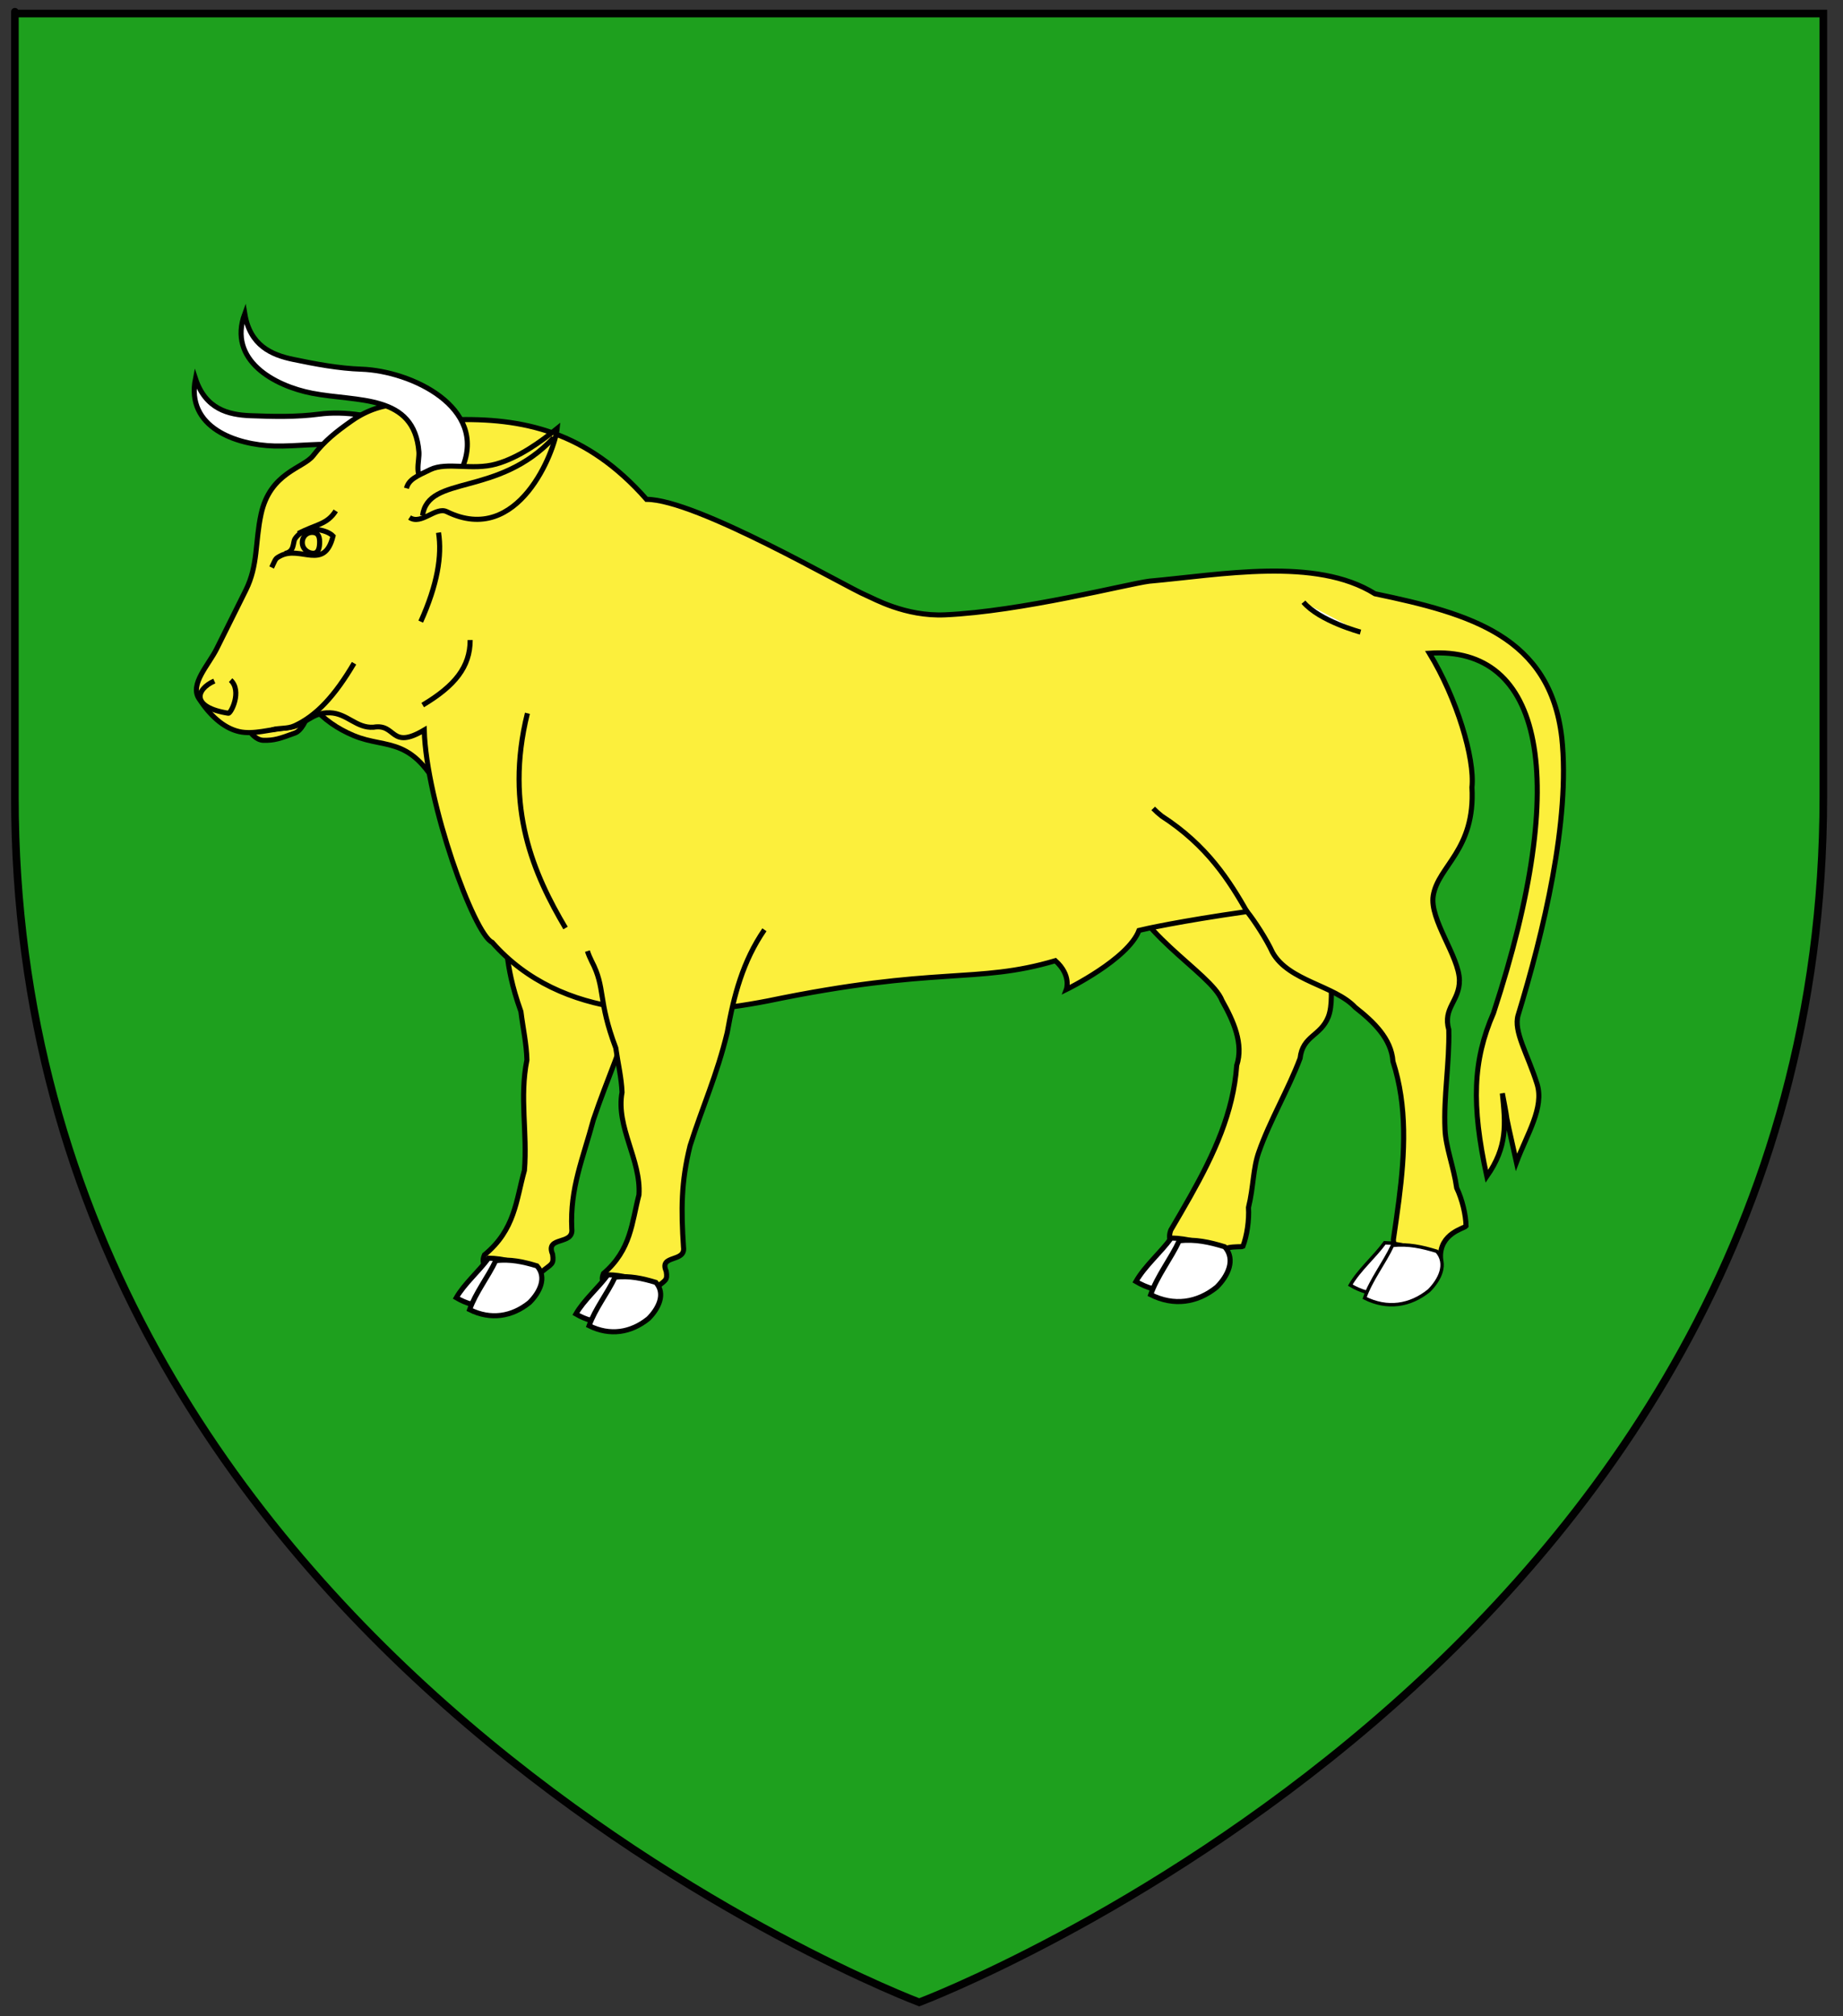 <?xml version="1.0" encoding="utf-8"?>
<!-- Generator: Adobe Illustrator 15.1.0, SVG Export Plug-In . SVG Version: 6.00 Build 0)  -->
<!DOCTYPE svg PUBLIC "-//W3C//DTD SVG 1.1//EN" "http://www.w3.org/Graphics/SVG/1.1/DTD/svg11.dtd">
<svg version="1.1" id="Layer_1" xmlns="http://www.w3.org/2000/svg" xmlns:xlink="http://www.w3.org/1999/xlink" x="0px" y="0px"
	 width="181.417px" height="198.425px" viewBox="0 0 181.417 198.425" enable-background="new 0 0 181.417 198.425"
	 xml:space="preserve">
<rect x="0" y="0" width="181.417" height="198.425" fill="#333333" stroke="none"/>
<path id="Fond_de_l_x27_écu" fill="#1EA01E" stroke="#010101" stroke-width="0.75" d="M90.484,197.051
	c0,0-89.018-33.494-89.018-118.616c0-85.122,0-77.1,0-77.1h178.015v77.1C179.489,163.557,90.484,197.051,90.484,197.051z"/>
<g id="Boeuf" transform="translate(-104.964,68.399)">
	<path id="Post_D" fill="#FCEF3C" stroke="#000000" stroke-width="0.5" d="M215.503,17.479c0.42,5.58,8.684,9.789,9.754,12.592
		c1.129,2.009,2.141,4.251,1.443,6.382c-0.32,4.633-2.268,8.789-4.553,12.856c-0.627,1.12-1.283,2.233-1.936,3.35
		c-0.754,2.034,2.213,2.859,3.629,3.454c0.826-2.224,3.199-1.707,3.469-1.852c0.393-1.03,0.629-2.562,0.551-3.827
		c0.5-2.04,0.439-3.848,1.02-5.465c1.07-3.066,2.92-6.184,4.059-9.218c0.252-2.247,2.014-2.161,2.777-4.078
		c0.855-2.196-0.504-6.688,0.721-8.708c1.531-2.528,5.506-2.494,7.494-8.345"/>
	<path id="Ant_D" fill="#FCEF3C" stroke="#000000" stroke-width="0.5" d="M171.702,18.907c-2.362,3.296-3.395,6.977-4.153,10.887
		c-1.189,4.576-2.797,7.899-4.169,11.988c-1.041,3.879-2.323,6.748-2.131,10.737c0.212,1.676-2.664,0.684-1.889,2.521
		c0.143,1.006-0.1,0.924-0.995,1.66c-1.495-0.336-3.437,0.061-4.651-0.998c-0.605,0.976-1.538,0.478-1.062-0.607
		c3.019-2.472,3.108-5.363,3.934-8.315c0.305-3.741-0.498-7.165,0.246-10.872c-0.041-1.59-0.374-3.023-0.591-4.756
		c-1.862-5.209-0.953-6.41-2.426-9.359c-0.163-0.353-0.315-0.715-0.428-1.089"/>
	<path fill="#FCEF3C" stroke="#000000" stroke-width="0.5" d="M128.646,1.957c0.736,1.806,1.571,2.479,2.23,2.498
		c1.084,0.03,1.629-0.168,3.121-0.714c1.273-0.466,1.962-4.103,1.962-4.103"/>
	<path id="path48655" fill="#FCEF3C" stroke="#000000" stroke-width="0.5" d="M132.993-4.217c1.352,4.511,3.599,6.866,6.777,8.204
		c3.39,1.428,5.963-0.216,9.146,6.742l3.828-21.227L132.993-4.217z"/>
	<path id="Corne_G" fill="#FFFFFF" stroke="#000000" stroke-width="0.5" d="M124.204-31.144c0.992,3.009,3.225,3.567,5.397,3.654
		c2.251,0.089,4.545,0.14,6.794-0.156c4.87-0.639,12.855,1.654,11.295,7.953c-0.307,1.242-2.111,1.607-3.299,1.73
		c-1.304,0.134-0.945-1.692-1.157-2.58c-1.331-5.578-6.721-3.847-11.278-3.966C128.21-24.61,123.241-26.317,124.204-31.144
		L124.204-31.144z"/>
	<path id="path40783" fill="#FCEF3C" stroke="#000000" stroke-width="0.5" d="M254.405,31.493c-0.486,1.613,0.928,3.812,1.859,6.775
		c0.734,2.326-0.986,4.932-2.029,7.719c-1.537-6.892-0.518-2.327-1.385-6.789c0.314,3.044,0.52,5.223-1.529,8.171
		c-1.537-7.057-1.379-11.407,0.654-16.065c7.691-23.408,4.789-36.171-6.307-35.419c2.709,4.453,4.48,10.352,4.188,13.193
		c0.342,6.19-3.34,7.733-3.812,10.673c-0.379,2.352,2.551,5.964,2.578,8.328c0.01,2.071-1.65,2.69-1.045,4.862
		c0.078,3.253-0.527,6.567-0.371,9.822c0.066,1.722,0.852,3.664,1.15,5.746c0.543,1.139,0.898,2.644,0.92,3.753
		c-0.197,0.238-2.582,0.701-2.516,3.081c-1.527,0.012-4.574,0.423-4.637-1.754c0.188-1.287,0.377-2.575,0.541-3.859
		c0.594-4.657,0.842-9.267-0.584-13.672c-0.152-2.243-1.922-3.914-3.713-5.321c-2.031-2.168-6.539-2.563-8.141-5.404
		c-0.576-1.274-1.799-3.145-2.508-4.025c-6.643,0.944-10.131,1.729-10.635,1.856c-1.082,2.853-7.154,5.817-7.154,5.817
		s0.529-1.392-1.078-2.836c-7.832,2.319-11.578,0.484-28.323,3.961c-9.21,1.793-20.303,1.976-27.115-5.771
		c-1.785-0.781-6.487-13.773-6.69-20.89c-3.372,1.995-2.714-0.668-4.992-0.277c-1.692,0.114-2.59-1.362-4.287-1.42
		c-1.903-0.066-2.419,1.323-4.198,1.477c-1.738,0.149-3.339,0.693-4.751,0.371c-1.582-0.362-2.924-1.679-3.947-3.247
		c-0.923-1.417,0.957-3.315,1.741-4.893l2.875-5.783c1.221-2.458,0.896-4.684,1.498-7.472c0.886-4.107,4.163-4.514,5.123-5.755
		c1.143-1.48,2.269-2.357,3.818-3.446c3.089-2.169,6.798-2.123,9.859-0.087c7.015-0.223,13.255,1.14,19.146,7.83l0,0
		c4.906,0,19.591,8.608,21.635,9.452c0.701,0.289,3.816,2.086,7.74,1.912c7.508-0.333,17.965-3.037,20.113-3.313
		c7.051-0.625,16.381-2.414,22.213,1.24c9.412,1.962,17.229,4.203,18.391,14.164C259.571,12.29,256.86,23.469,254.405,31.493
		L254.405,31.493z"/>
	<path id="path1048" fill="#FCEF3C" stroke="#000000" stroke-width="0.5" d="M151.245-5.417c0,2.653-1.504,4.514-4.672,6.405"/>
	<path id="ANt_G" fill="#FCEF3C" stroke="#000000" stroke-width="0.5" d="M180.21,23.101c-2.126,3.09-3.021,6.501-3.66,10.116
		c-1.026,4.238-2.457,7.338-3.657,11.133c-0.898,3.593-0.887,6.326-0.648,9.99c0.221,1.535-2.443,0.697-1.702,2.366
		c0.149,0.922-0.077,0.853-0.89,1.554c-1.383-0.27-3.166,0.146-4.301-0.796c-0.542,0.912-1.41,0.479-0.988-0.532
		c2.743-2.351,2.781-5.011,3.497-7.746c0.223-3.448-2.292-6.669-1.666-10.096c-0.062-1.462-0.39-2.771-0.617-4.359
		c-1.796-4.741-0.976-5.871-2.379-8.542c-0.156-0.32-0.301-0.647-0.411-0.99"/>
	<path id="path35178" fill="#FCEF3C" stroke="#000000" stroke-width="0.5" d="M218.48,11.16c0.262,0.271,0.543,0.522,0.836,0.752
		c4.51,2.915,6.678,6.398,8.455,9.509"/>
	<path id="Corne_D" fill="#FFFFFF" stroke="#000000" stroke-width="0.5" d="M129.057-37.528c0.513,3.135,2.63,4.053,4.761,4.497
		c2.21,0.459,4.465,0.887,6.731,0.966c4.907,0.172,12.435,3.75,9.917,9.71c-0.496,1.176-2.333,1.24-3.526,1.164
		c-1.308-0.081-0.671-1.825-0.741-2.736c-0.449-5.725-6.039-4.904-10.518-5.774C131.998-30.417,127.358-32.92,129.057-37.528
		L129.057-37.528z"/>
	<path id="path52574" fill="#FCEF3C" stroke="#000000" stroke-width="0.5" d="M156.881,1.796c-2.314,9.319,0.678,15.925,3.75,21.132
		"/>
	<path id="path52576" fill="#FCEF3C" stroke="#000000" stroke-width="0.5" d="M148.131-15.985c0.356,2.274-0.108,5.114-1.75,8.762"
		/>
	<g id="Oeil">
		<path id="path1049" fill="#FCEF3C" stroke="#000000" stroke-width="0.5" d="M131.704-12.551c0.423-0.881,0.332-0.854,0.83-1.125
			c1.998-1.088,4.358,1.515,5.213-1.969c-0.593-0.637-2.788-1.173-3.745,0.271c-0.229,0.346-0.018,1.285-1.006,1.447"/>
		<path id="path1050" fill="#FCEF3C" stroke="#000000" stroke-width="0.5" d="M134.32-15.893c1.758-0.927,2.828-0.863,3.692-2.229"
			/>
		<path id="path11022" fill="#FCEF3C" stroke="#000000" stroke-width="0.5" d="M134.721-14.99c-0.006-0.632,0.467-1.02,0.97-1.014
			c0.502,0.005,0.73,0.281,0.736,0.913s-0.133,1.148-0.635,1.144C135.29-13.952,134.727-14.359,134.721-14.99z"/>
	</g>
	<g id="Oreille">
		<path id="path1067" fill="#FCEF3C" stroke="#000000" stroke-width="0.5" d="M144.972-20.349c0.239-0.872,0.987-1.181,2.345-1.834
			c1.638-0.787,4.13,0.108,6.474-0.547c2.263-0.632,4.438-2.224,6.018-3.502c-0.209,2.134-3.792,11.662-10.867,8.187
			c-1.088-0.535-2.503,1.352-3.661,0.576"/>
		<path id="path49660" fill="#FCEF3C" stroke="#000000" stroke-width="0.5" d="M146.557-17.665
			c0.564-4.064,7.412-1.771,12.903-7.654"/>
	</g>
	<path id="path1054" fill="#FCEF3C" stroke="#000000" stroke-width="0.5" d="M126.06-1.379c-1.828,0.819-2.319,2.586,1.379,3.171
		c0.25,0.048,1.385-2.189,0.226-3.259"/>
	<path id="path35202" fill="#FCEF3C" stroke="#000000" stroke-width="0.5" d="M131.742,3.425c0.775-0.214,1.502-0.076,2.196-0.39
		c2.167-0.979,4-2.981,5.875-6.163"/>
	<g id="Sabots">
		<g id="g45640">
			<path id="path44669" fill="#FFFFFF" stroke="#000000" stroke-width="0.5" d="M216.78,57.715c2.135,1.265,4.479,1.235,6.576,0.117
				c1.225-0.816,2.244-2.128,1.287-3.356c-1.436-0.573-2.781-1.003-4.383-1.041C219.214,54.875,217.655,56.181,216.78,57.715
				L216.78,57.715z"/>
			<path id="path43698" fill="#FFFFFF" stroke="#000000" stroke-width="0.5" d="M218.231,59.012c2.287,1.147,4.592,0.802,6.5-0.742
				c1.09-1.088,1.906-2.709,0.785-3.971c-1.498-0.461-2.887-0.766-4.471-0.596C220.222,55.472,218.874,57.161,218.231,59.012z"/>
		</g>
		<g id="g47673">
			<path id="path47675" fill="#FFFFFF" stroke="#000000" stroke-width="0.5" d="M149.879,59.313
				c1.933,1.138,4.059,1.101,5.966,0.078c1.116-0.744,2.047-1.938,1.184-3.046c-1.301-0.516-2.521-0.899-3.974-0.926
				C152.099,56.728,150.68,57.92,149.879,59.313L149.879,59.313z"/>
			<path id="path47677" fill="#FFFFFF" stroke="#000000" stroke-width="0.5" d="M151.192,60.483c2.07,1.031,4.163,0.707,5.899-0.702
				c0.994-0.99,1.741-2.462,0.73-3.601c-1.358-0.41-2.617-0.682-4.055-0.521C153.012,57.266,151.781,58.801,151.192,60.483z"/>
		</g>
		<g id="g45644" transform="translate(-1606.161,-108.814)">
			<path id="path45646" fill="#FFFFFF" stroke="#000000" stroke-width="0.5" d="M1767.815,169.726
				c1.913,1.123,4.018,1.085,5.909,0.072c1.105-0.739,2.028-1.92,1.174-3.016c-1.288-0.51-2.496-0.888-3.935-0.914
				C1770.015,167.164,1768.607,168.345,1767.815,169.726L1767.815,169.726z"/>
			<path id="path45648" fill="#FFFFFF" stroke="#000000" stroke-width="0.5" d="M1769.113,170.882
				c2.05,1.019,4.122,0.696,5.843-0.699c0.985-0.98,1.727-2.438,0.727-3.565c-1.344-0.405-2.591-0.674-4.016-0.513
				C1770.918,167.696,1769.699,169.217,1769.113,170.882z"/>
		</g>
		<g id="g45656" transform="matrix(0.676,0,0,0.676,-698.871,466.928)">
			<path id="path45658" fill="#FFFFFF" stroke="#000000" stroke-width="0.5" d="M1385.725-604.813
				c3.078,1.825,6.457,1.78,9.481,0.167c1.77-1.177,3.24-3.07,1.86-4.837c-2.068-0.83-4.011-1.447-6.321-1.503
				C1389.234-608.909,1386.987-607.023,1385.725-604.813L1385.725-604.813z"/>
			<path id="path45660" fill="#FFFFFF" stroke="#000000" stroke-width="0.5" d="M1387.818-602.941
				c3.298,1.656,6.622,1.155,9.371-1.073c1.571-1.57,2.749-3.907,1.135-5.727c-2.16-0.661-4.161-1.103-6.446-0.858
				C1390.689-608.046,1388.745-605.613,1387.818-602.941z"/>
		</g>
	</g>
	<path fill="#FFFFFF" stroke="#000000" stroke-width="0.5" d="M233.268-9.137c1.605,1.873,5.619,2.943,5.619,2.943"/>
</g>
</svg>
